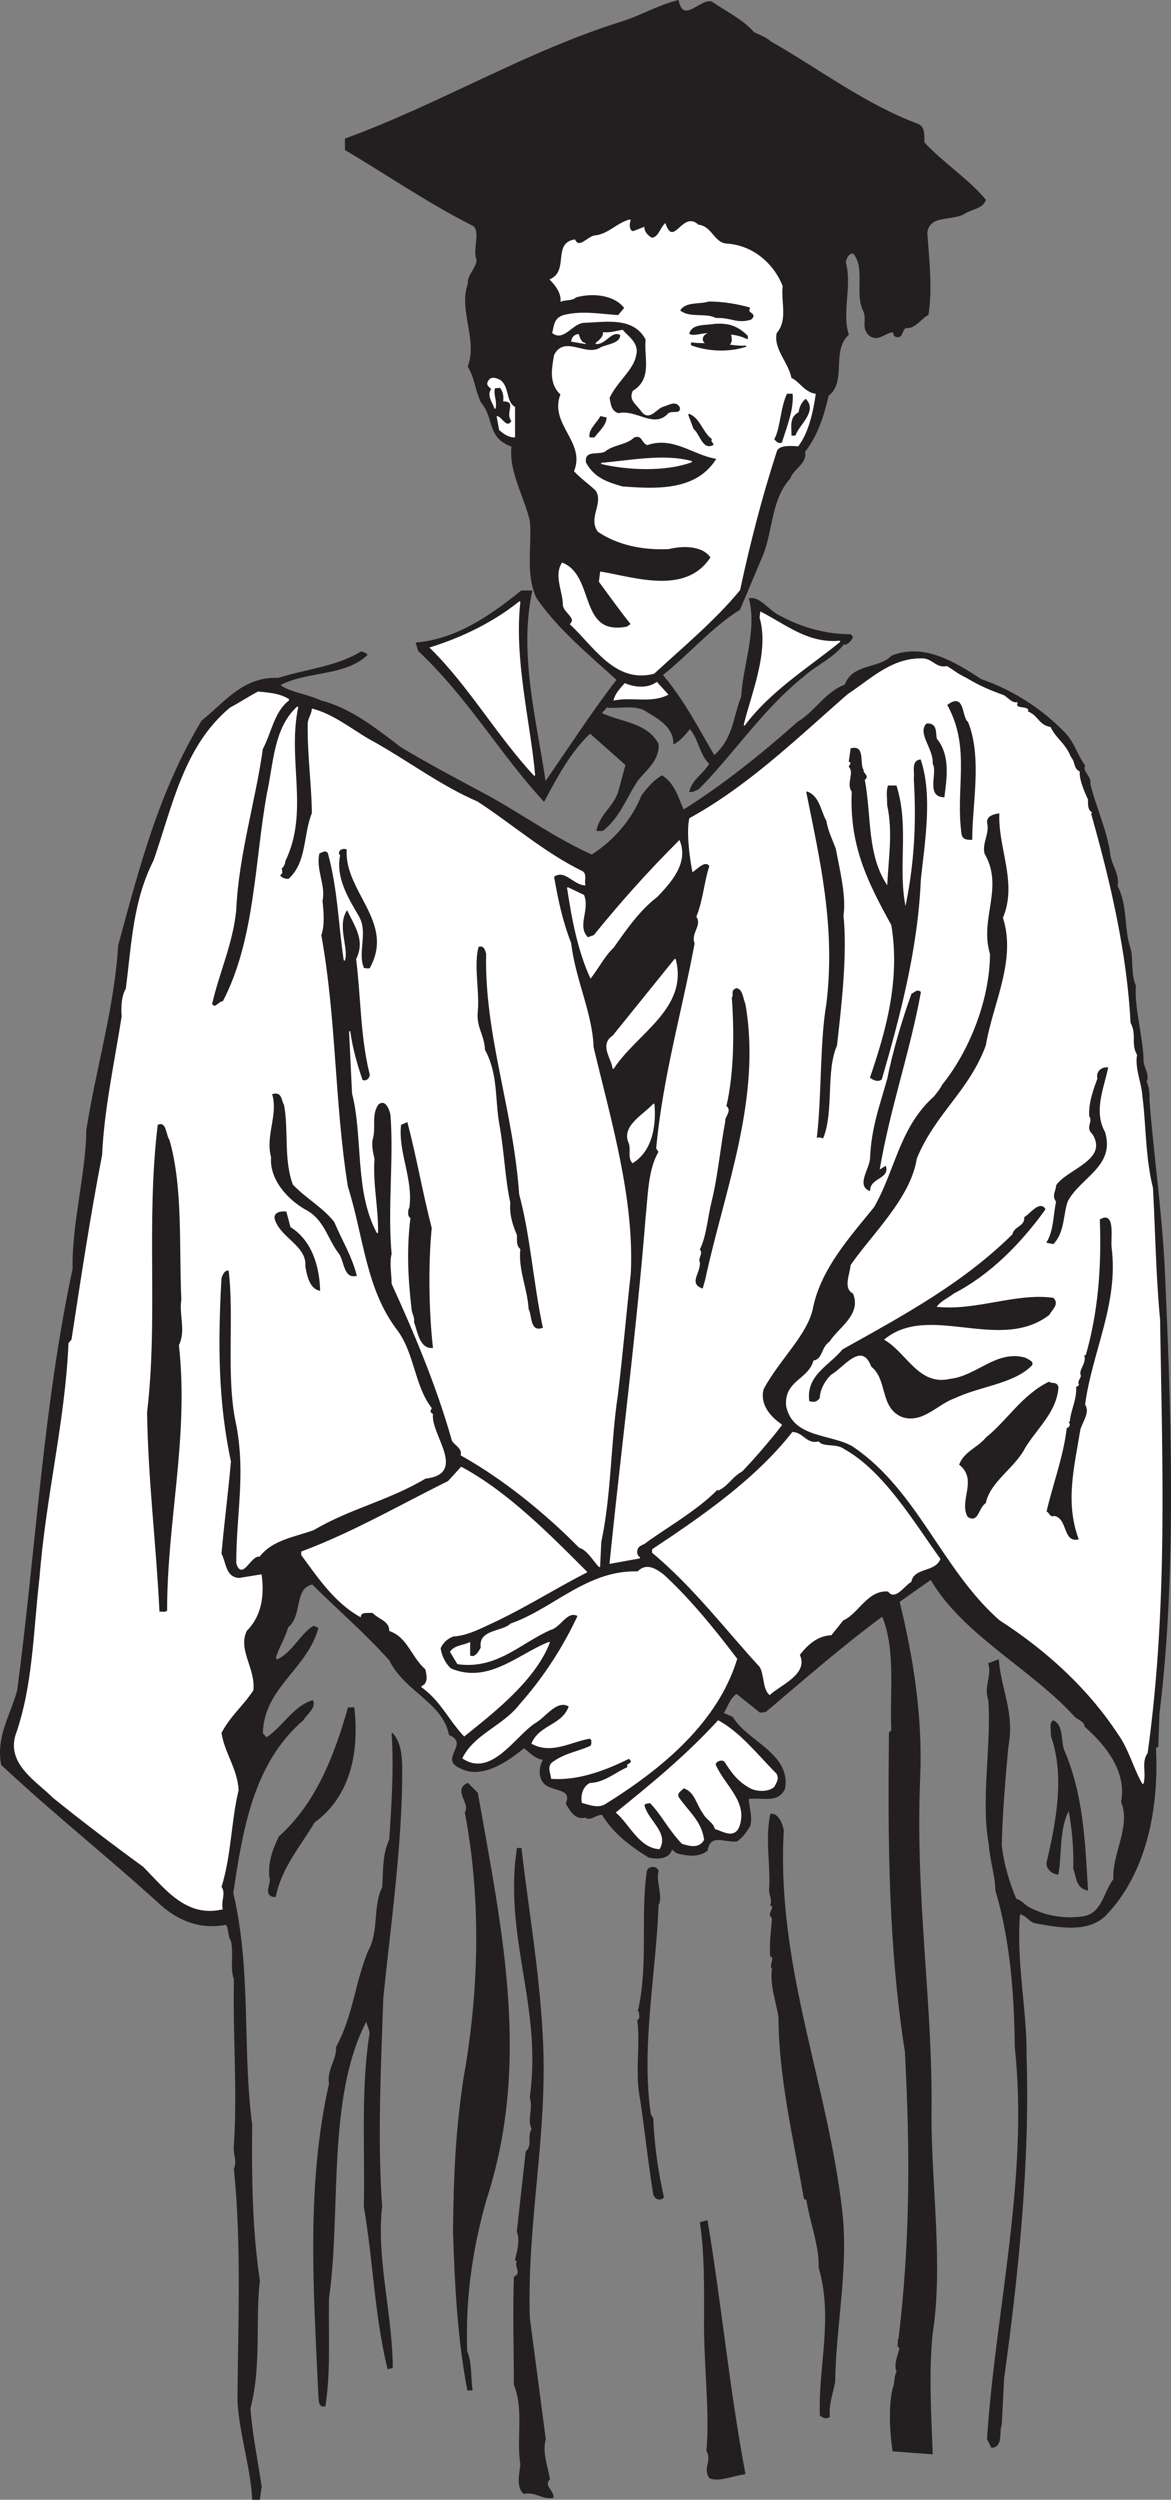 <svg xmlns="http://www.w3.org/2000/svg" width="118.949" height="253.816"><rect width="100%" height="100%" fill="#808080" stroke="none"/><path fill="#231f20" d="M72.237.194c1.441.96 3.3 1.918 4.32 3.12.48.24 1.2.481 1.743.958 5.039 2.883 9.597 6.363 14.878 8.34.72.242.66 1.082.66 1.863 1.86 2.04 4.56 3.777 6.239 5.82-.238.84-1.438.899-2.16 1.38-1.2.718-3.598.058-3.778 1.98.18 2.699.54 5.578.118 8.277-.778.422-1.317 1.441-2.278 1.32-.48.36-.3 1.204-1.082.844-.117-.121-.058-.422-.297-.422-.843.18-1.562 1.082-2.402.239-.598-.72-.121-1.438-.418-2.278-.96-1.742.238-4.441-1.082-5.941-.539-.059-.781.539-.84.96.66 2.34-.418 5.04.301 7.321-1.8 1.621-.18 4.738-2.04 6.18-.48 2.039-1.081 4.02-2.401 5.699.242 1.2-1.141 1.68-1.5 2.7-1.98 2.222-1.739 5.339-2.82 7.921l-2.278 5.398c-2.82 1.743-5.281 4.622-7.863 6.66 2.16 2.52 3.66 5.462 5.28 8.223 1.981-1.683 1.981-3.902 2.821-6.062.121-2.938 1.621-6.66.781-9.899 1.079-.18 1.918 1.258 3.118 1.801 2.222 1.2 4.683 1.86 7.14 1.86l.18.238c-.18.36-.418.601-.719.719l-.12-.118c-.958 1.38-2.88 2.22-4.138 3.36-4.14 3.3-7.261 8.039-10.683 11.46-.297.06-.477.298-.84.239.363-1.258 1.32-1.621 2.043-2.82-1.02-.899-1.082-2.52-2.043-3.598-.36.477-1.02 1.258-1.617 1.559 0-1.68-1.5-2.52-2.703-3.239-1.137-.843-2.817-.3-4.2-.48-.058.297-.418.418-.48.66 1.98.957 4.621.957 5.762 3.117.12 1.563-1.2 2.582-2.04 3.602-1.199 1.738-1.859 3.84-3.601 5.16h-.539c.238-1.442 1.621-2.34 2.16-3.781l.781-2.88-3.66-3.241c-2.101 1.98-3.422 4.562-4.683 6.902-4.438-4.8-7.618-10.442-12.72-15.242l-.241-.778c4.14-.359 7.62-2.82 10.683-5.28H54c-1.38 6.421.48 13.26 1.379 19.44 2.34-3.359 4.562-6.84 7.32-10.44-2.64-2.4-6.059-5.22-8.16-8.34-1.14-2.4-.418-5.4-.66-7.802-.598-2.519-2.16-5.039-1.86-7.558-2.582-.961-1.68-2.762-3.12-4.5-.602-1.262-.602-2.402-1.321-3.602 1.02-2.757-.961-5.699 0-8.398-.059-.902.781-1.442.902-2.402-.48-1.141.477-2.938-.422-3.54-4.32-2.16-8.82-5.218-12.96-7.68v-1.081c9.542-3.477 18.3-8.817 28.081-11.88 1.922-.597 3.72-1.679 5.7-2.16.539 2.403 2.16-.058 3.36.122"/><path fill="none" stroke="#231f20" stroke-linecap="square" stroke-miterlimit="2" stroke-width=".12" d="M72.237.194c1.441.96 3.3 1.918 4.32 3.12.48.24 1.2.481 1.743.958 5.039 2.883 9.597 6.363 14.878 8.34.72.242.66 1.082.66 1.863 1.86 2.04 4.56 3.777 6.239 5.82-.238.84-1.438.899-2.16 1.38-1.2.718-3.598.058-3.778 1.98.18 2.699.54 5.578.118 8.277-.778.422-1.317 1.441-2.278 1.32-.48.36-.3 1.204-1.082.844-.117-.12-.058-.422-.297-.422-.843.18-1.562 1.082-2.402.239-.598-.72-.121-1.438-.418-2.278-.96-1.742.238-4.441-1.082-5.941-.539-.059-.781.539-.84.96.66 2.34-.418 5.04.301 7.321-1.8 1.621-.18 4.738-2.04 6.18-.48 2.039-1.081 4.02-2.401 5.699.242 1.2-1.141 1.68-1.5 2.7-1.98 2.222-1.739 5.339-2.82 7.921l-2.278 5.398c-2.82 1.743-5.281 4.622-7.863 6.66 2.16 2.52 3.66 5.462 5.28 8.223 1.981-1.683 1.981-3.902 2.821-6.062.121-2.938 1.621-6.66.781-9.899 1.079-.18 1.918 1.258 3.118 1.801 2.222 1.2 4.683 1.86 7.14 1.86l.18.238c-.18.36-.418.601-.719.719l-.12-.118c-.958 1.38-2.88 2.22-4.138 3.36-4.14 3.3-7.261 8.039-10.683 11.46-.297.06-.477.298-.84.239.363-1.258 1.32-1.621 2.043-2.82-1.02-.899-1.082-2.52-2.043-3.598-.36.477-1.02 1.258-1.617 1.559 0-1.68-1.5-2.52-2.703-3.239-1.137-.843-2.817-.3-4.2-.48-.058.297-.418.418-.48.66 1.98.957 4.621.957 5.762 3.117.12 1.563-1.2 2.582-2.04 3.602-1.199 1.738-1.859 3.84-3.601 5.16h-.539c.238-1.442 1.621-2.34 2.16-3.781l.781-2.88-3.66-3.241c-2.101 1.98-3.422 4.562-4.683 6.902-4.438-4.8-7.618-10.442-12.72-15.242l-.241-.778c4.14-.359 7.62-2.82 10.683-5.28H54c-1.38 6.421.48 13.26 1.379 19.44 2.34-3.359 4.562-6.84 7.32-10.44-2.64-2.4-6.059-5.22-8.16-8.34-1.14-2.4-.418-5.4-.66-7.802-.598-2.519-2.16-5.039-1.86-7.558-2.582-.961-1.68-2.762-3.12-4.5-.602-1.262-.602-2.402-1.321-3.602 1.02-2.757-.961-5.699 0-8.398-.059-.902.781-1.442.902-2.402-.48-1.141.477-2.938-.422-3.54-4.32-2.16-8.82-5.218-12.96-7.68v-1.081c9.542-3.477 18.3-8.817 28.081-11.88 1.922-.597 3.72-1.679 5.7-2.16.539 2.403 2.16-.058 3.36.122zm0 0"/><path fill="#fff" d="M64.018 22.334c-.18.36-.18 1.141.301 1.2l1.078-.422c0 .422.36.84.781 1.082.72 0 .899-.961 1.38-1.442.902 2.52 1.8-1.379 3.359.121 1.383.122 1.562 1.86 2.941 1.922 2.582.18 4.68 1.977 5.582 4.258-.183 1.68.54 3.422-.601 4.742-.36 1.68 1.199 3 1.5 4.618.84.363 1.32 1.44 2.46 1.62-.242 1.622-.66 3.782-1.742 5.223-.84-.062-2.039-.12-2.218.598-1.5 4.621-2.7 9.3-3.72 14.039-2.46 3-5.702 5.703-8.702 8.46-3.899 1.02-6.059-2.757-8.457-4.98.718-.66-.782-1.257-.723-2.039-.059-1.378-.898-2.941-.117-4.14 3.297 1.32 1.558 7.5 6.598 6.48l.421-.3c-1.02-1.258-2.222-2.938-3.242-4.32l.121-.958c3.54.598 8.7 2.399 11.22-1.5-.84-1.262-2.88-1.262-4.321-.902-2.7.12-5.16-.418-7.137-1.738-1.023-1.383.66-2.883-.242-4.2-.781-.722-1.559-1.261-2.16-1.922 1.199-3-2.578-4.8-1.38-7.8-1.198-1.078-.898-2.578-.66-3.961 1.02-2.04 3.239.3 4.739-.778.723-.3 2.043-.422 1.98-1.32-.957-.543-1.5.961-2.52.898.122-.117.782-.539.782-1.078.719.059 1.438-.183 1.918-.242.48.602 1.68 1.32 1.32 2.52-.238 1.441-1.918 2.64-2.699 4.32.121.543.121 1.383.961 1.621 1.86-.418 3.598 1.621 5.098 0 .363-.3 1.32.18 1.203-.66-.422-.84-1.262-.238-1.742-.121-.719.18-1.38 1.5-2.16.543-.48-.723-1.32-1.14-.899-2.043 2.04-1.258 1.14-3.418 1.32-5.277-1.261-2.403-4.199-1.801-6.242-1.743-1.258 0-2.097 1.922-3.238 1.082.18-.78.18-1.441 1.078-1.742 1.863-.48 3.66-.12 5.582 0l.66-.781c-1.02-1.379-3.242-1.617-4.98-1.137-.36.36-1.02.238-1.5.418.058-.781-.48-1.558-1.082-2.16 1.98-.898.242-3.66 2.46-4.02.481 1.02 1.38-.421 2.16-.421 1.321-.18 2.22-1.317 3.481-1.618"/><path fill="none" stroke="#fff" stroke-linecap="square" stroke-miterlimit="2" stroke-width=".12" d="M64.018 22.334c-.18.36-.18 1.141.301 1.2l1.078-.422c0 .422.36.84.781 1.082.72 0 .899-.961 1.38-1.442.902 2.52 1.8-1.379 3.359.121 1.383.122 1.562 1.86 2.941 1.922 2.582.18 4.68 1.977 5.582 4.258-.183 1.68.54 3.422-.601 4.742-.36 1.68 1.199 3 1.5 4.618.84.363 1.32 1.44 2.46 1.62-.242 1.622-.66 3.782-1.742 5.223-.84-.062-2.039-.12-2.218.598-1.5 4.621-2.7 9.3-3.72 14.039-2.46 3-5.702 5.703-8.702 8.46-3.899 1.02-6.059-2.757-8.457-4.98.718-.66-.782-1.257-.723-2.039-.059-1.378-.898-2.941-.117-4.14 3.297 1.32 1.558 7.5 6.598 6.48l.421-.3c-1.02-1.258-2.222-2.938-3.242-4.32l.121-.958c3.54.598 8.7 2.399 11.22-1.5-.84-1.262-2.88-1.262-4.321-.902-2.7.12-5.16-.418-7.137-1.738-1.023-1.383.66-2.883-.242-4.2-.781-.722-1.559-1.261-2.16-1.922 1.199-3-2.578-4.8-1.38-7.8-1.198-1.078-.898-2.578-.66-3.961 1.02-2.04 3.239.3 4.739-.778.723-.3 2.043-.422 1.98-1.32-.957-.543-1.5.961-2.52.898.122-.117.782-.539.782-1.078.719.059 1.438-.183 1.918-.242.48.602 1.68 1.32 1.32 2.52-.238 1.441-1.918 2.64-2.699 4.32.121.543.121 1.383.961 1.621 1.86-.418 3.598 1.621 5.098 0 .363-.3 1.32.18 1.203-.66-.422-.84-1.262-.238-1.742-.121-.719.18-1.38 1.5-2.16.543-.48-.723-1.32-1.14-.899-2.043 2.04-1.258 1.14-3.418 1.32-5.277-1.261-2.403-4.199-1.801-6.242-1.743-1.258 0-2.097 1.922-3.238 1.082.18-.78.18-1.441 1.078-1.742 1.863-.48 3.66-.12 5.582 0l.66-.781c-1.02-1.379-3.242-1.617-4.98-1.137-.36.36-1.02.238-1.5.418.058-.781-.48-1.558-1.082-2.16 1.98-.898.242-3.66 2.46-4.02.481 1.02 1.38-.421 2.16-.421 1.321-.18 2.22-1.317 3.481-1.618zm0 0"/><path fill="#231f20" d="M76.14 31.272c-.422.601.835.535.117 1.133-1.442.422-1.91-.235-3.532-.176-.96-.54-2.586.004-3.547-.715.54-.84 1.922-.539 2.82-.84 1.442 0 2.821.239 4.141.598"/><path fill="none" stroke="#231f20" stroke-linecap="square" stroke-miterlimit="2" stroke-width=".12" d="M76.14 31.272c-.422.601.835.535.117 1.133-1.442.422-1.91-.235-3.532-.176-.96-.54-2.586.004-3.547-.715.54-.84 1.922-.539 2.82-.84 1.442 0 2.821.239 4.141.598zm0 0"/><path fill="#231f20" d="M75.792 35.143c-1.946.637-4.051.426-5.543-.133l.004-.183c.418.066 1.215.078 1.637.082-.653-.168-.579-.918.203-1.082-.332-.23-1.516.293-2.008.039.258-.957 1.64-.754 2.48-.922 1.383-.098 2.32.164 3.34 1.191l-.004.238a4.808 4.808 0 0 0-1.715-.464c.059.254.239.879-.203 1.125 0 0 1.242.187 1.809.109"/><path fill="none" stroke="#231f20" stroke-linecap="square" stroke-miterlimit="2" stroke-width=".12" d="M75.792 35.143c-1.946.637-4.051.426-5.543-.133l.004-.183c.418.066 1.215.078 1.636.082-.652-.168-.578-.918.204-1.082-.332-.23-1.516.293-2.008.039.258-.957 1.64-.754 2.48-.922 1.383-.098 2.32.164 3.34 1.191l-.004.238a4.808 4.808 0 0 0-1.715-.464c.059.254.239.879-.203 1.125 0 0 1.242.187 1.809.109zm0 0"/><path fill="#fff" d="m59.46 34.873-1.383-.238c.062-.36.3-.601.66-.66.121.36.3.898.723.898"/><path fill="none" stroke="#fff" stroke-linecap="square" stroke-miterlimit="2" stroke-width=".12" d="m59.46 34.873-1.383-.238c.062-.36.3-.601.66-.66.121.36.3.898.723.898zm0 0"/><path fill="#fff" d="M52.257 41.354v3c-.598 0-1.079-.36-1.5-.719l-.239-1.32c.422.058.961 1.379 1.5.418-.718-.777.602-1.977-.84-2.04.06-.538-.058-1.019-.359-1.378l-.601.058c-.18.782.242 1.32.062 2.102-.121-.539-.844-1.32-.3-1.98-.302-.301-.602-.422-.302-.84.239-.422.84-.18 1.141 0 .899.718.48 2.101 1.438 2.699"/><path fill="none" stroke="#fff" stroke-linecap="square" stroke-miterlimit="2" stroke-width=".12" d="M52.257 41.354v3c-.598 0-1.079-.36-1.5-.719l-.239-1.32c.422.058.961 1.379 1.5.418-.718-.777.602-1.977-.84-2.04.06-.538-.058-1.019-.359-1.378l-.601.058c-.18.782.242 1.32.062 2.102-.121-.539-.844-1.32-.3-1.98-.302-.301-.602-.422-.302-.84.239-.422.84-.18 1.141 0 .899.718.48 2.101 1.438 2.699zm0 0"/><path fill="#231f20" d="M80.46 40.034c.117 1.562-.602 3.3-1.082 4.859-.301.121-.48-.117-.66-.297.601-1.082.601-3.121 1.261-4.562h.48"/><path fill="none" stroke="#231f20" stroke-linecap="square" stroke-miterlimit="2" stroke-width=".12" d="M80.46 40.034c.117 1.562-.602 3.3-1.082 4.859-.301.121-.48-.117-.66-.297.601-1.082.601-3.12 1.261-4.562zm0 0"/><path fill="#231f20" d="M80.757 44.174h-.297c0-.84-.242-1.8.718-2.281.06-.54.301-1.02.66-1.32 1.141 1.203-.718 2.523-1.081 3.601"/><path fill="none" stroke="#231f20" stroke-linecap="square" stroke-miterlimit="2" stroke-width=".12" d="M80.757 44.174h-.297c0-.84-.242-1.8.718-2.281.06-.54.301-1.02.66-1.32 1.141 1.203-.718 2.523-1.081 3.601zm0 0"/><path fill="#231f20" d="M72.237 44.596c-.117.238.121.36.18.54-1.02.538-1.258-1.083-1.918-1.622l-.54-1.441c1.079.363 1.38 1.863 2.278 2.523"/><path fill="none" stroke="#231f20" stroke-linecap="square" stroke-miterlimit="2" stroke-width=".12" d="M72.237 44.596c-.117.238.121.36.18.54-1.02.538-1.258-1.083-1.918-1.622l-.54-1.441c1.079.363 1.38 1.863 2.278 2.523zm0 0"/><path fill="#231f20" d="M61.557 42.436c-.058.777-.777 1.32-1.199 1.918h-.418c-.12-.719.719-1.379 1.078-2.04l.54.122"/><path fill="none" stroke="#231f20" stroke-linecap="square" stroke-miterlimit="2" stroke-width=".12" d="M61.557 42.436c-.058.777-.777 1.32-1.199 1.918h-.418c-.12-.719.719-1.379 1.078-2.04zm0 0"/><path fill="#231f20" d="M65.757 45.256c2.582-.902 4.562.957 6.902 1.38-2.04 3.179-6.059 2.937-9.422 2.698-1.437-.421-2.82-.84-3.66-2.398-.18-1.32 1.5-.543 2.043-1.14.898-.602 2.098-.602 2.82-1.321.778-.3.66.598 1.317.781"/><path fill="none" stroke="#231f20" stroke-linecap="square" stroke-miterlimit="2" stroke-width=".12" d="M65.757 45.256c2.582-.902 4.562.957 6.902 1.38-2.04 3.179-6.059 2.937-9.422 2.698-1.437-.421-2.82-.84-3.66-2.398-.18-1.32 1.5-.543 2.043-1.14.898-.602 2.098-.602 2.82-1.32.778-.302.66.597 1.317.78zm0 0"/><path fill="#fff" d="M70.257 46.873c-2.758 1.02-6.657.782-9.18.18 2.883-.238 6.363-.957 9.18-.18"/><path fill="none" stroke="#fff" stroke-linecap="square" stroke-miterlimit="2" stroke-width=".12" d="M70.257 46.873c-2.758 1.02-6.657.782-9.18.18 2.883-.238 6.363-.957 9.18-.18zm0 0"/><path fill="#fff" d="M54.3 78.733c-3.84-4.137-6.602-9.059-10.563-12.957 3.242-1.02 6.36-2.52 9.063-4.68-.66 5.879 1.02 12.18 1.5 17.637"/><path fill="none" stroke="#fff" stroke-linecap="square" stroke-miterlimit="2" stroke-width=".12" d="M54.3 78.733c-3.84-4.137-6.602-9.059-10.563-12.957 3.242-1.02 6.36-2.52 9.063-4.68-.66 5.88 1.02 12.18 1.5 17.637zm0 0"/><path fill="#fff" d="M85.32 65.116c-3.243 2.64-7.083 4.98-9.72 8.52.72-3.063 2.637-7.442 1.618-10.923l.062-.539c2.578 1.32 4.797 3.239 8.04 2.942"/><path fill="none" stroke="#fff" stroke-linecap="square" stroke-miterlimit="2" stroke-width=".12" d="M85.32 65.116c-3.243 2.64-7.083 4.98-9.72 8.52.72-3.063 2.637-7.442 1.618-10.923l.062-.539c2.578 1.32 4.797 3.239 8.04 2.942zm0 0"/><path fill="#231f20" d="M90.718 248.838c-.301-2.043-.418-4.8.062-6.48.18-.422.059-1.02.36-1.563-.36-.718.18-1.738.3-2.457-.363 0-.12-.48-.183-.78h.062c1.2-10.024 1.2-18.962.66-29.224-1.68-10.738-1.742-21.359-1.62-32.398l.241-.242c-.183-3.84.477-8.219-.96-11.637-4.141 3.059-7.622 6.117-11.883 9.719l-.54.058-2.398-1.918c-.719.48-.96 1.38-1.379 2.04l.957.417c1.442 2.461 5.942 3.723 5.281 7.262-.718 1.442-2.218.781-3.66.961-.058.719.422 1.86.121 2.82-.359.54-.722 1.141-1.32 1.5-1.262.118-2.7-.84-3 .957-.902.723-2.16.481-3.062.243l-.54-.422c-.18 1.023-1.5 1.082-2.34.84-1.738-1.078-3.597-2.457-4.679-4.317-.598-.062-1.078.54-1.621.36v-.121c-1.078.359-1.559-.54-2.04-1.32.782-1.981-2.16-.962-2.577-2.7-.18-.54-.063-1.262.297-1.8-.84-.06-1.38-.72-2.04-1.2-1.8 1.5-4.378 3.18-6.48 2.04-2.098-.9 1.082-2.4-1.078-3.36-.66-3.301-4.5-4.38-6.063-7.559-2.52-2.82-5.398-5.281-7.859-7.742-1.98.422-1.02 3.18-2.52 4.379-.3 1.14-1.019 2.16-1.261 3.18l.183.183c1.618-.723 2.399-2.64 3.72-3.422l.417.18c-1.137 4.14-5.52 6-5.637 10.68l.418.48c1.68-1.078 2.762-3.18 4.68-3.781.36.66-.66 1.383-.96 1.922-5.099 4.379-6.18 11.16-7.138 17.578 1.86 8.043.899 15.722 1.918 23.582-.058 5.097 0 10.68.782 15.781-.48 3.961.18 8.7-.961 12.961.18 2.578.781 5.457 1.14 7.977l-.18 1.261h-.66c-.18-3.3-1.32-6.66-1.5-10.02.06-7.62.418-15.84-.359-23.519.36-.96-.121-1.383 0-2.402.36-5.64-.121-11.281 0-16.86-.422-1.14 0-2.519-.3-3.898-.36-.48-.18-1.203-.54-1.684-2.523.481-4.683-.296-6.601-1.976-5.399-4.922-10.739-9.121-16.2-14.223-.539-2.82.899-4.918 1.618-7.5 1.863-13.86 2.64-28.918 5.64-42.84-.117-4.378 1.383-9.96 1.383-14.039.957-6.18 2.879-12.539 3.238-18.78 2.22-8.161 4.141-15.602 8.461-22.802 2.278-1.8 4.2-4.5 7.739-4.32 2.82-.898 5.882-1.137 8.46-2.7.18.122.36.063.54.302-2.34 2.16-6.118 1.558-8.88 3.058.962.781 2.821.961 4.2 1.621 3.062.782 5.582 2.82 8.101 4.739 3 1.8 5.88 3.3 9 4.98 3.54 1.98 6.72 4.262 10.442 5.941 2.398-1.558 4.137-3.66 5.098-6.058.601-.781 1.261-1.563 2.039-1.98 1.261.84 1.562 2.16 2.16 3.48 4.203-2.64 7.98-5.703 11.64-8.942 1.86-1.14 2.762-3 4.801-3.78.781-2.161 3.422-1.56 4.742-2.938 3.36-1.32 6.54.777 9.059 2.398 3.18 1.082 6.238 3.059 8.52 5.461.96 1.02 1.261 2.34 1.98 3.238-.3.66.66 1.082.539 1.86.422 1.98 1.8 4.98 2.04 7.32.179 1.02.96 1.98.722 3.063 1.078 2.16.597 4.14 1.32 6.359.297 1.02 0 2.52.54 3.781-.18 2.219.78 5.399.78 7.68.059.66.657 1.437.297 2.039.242.418.36 1.32.301 1.86.422 5.519 1.262 11.218 1.559 17.16.601 13.382 1.261 30.78-.54 45.12l-.117 3.36-.242.121c.301 5.64-.719 12.418-4.98 16.918-1.739 1.863-4.739 1.32-7.02.902-.781-.062-1.02-.84-1.8-.96-.419 4.98.722 9.718.66 14.577.359 10.801-.899 22.684-2.278 32.583l-.242 4.742c-.3.597.18 2.218-.96 2.277l-.419-.84c.84-12.898 4.258-26.578 2.82-39.781-.062-5.82-.539-11.098-1.98-15.957 0-1.383-.54-2.941-.66-4.621-.84-4.559.3-10.2-.059-14.7-.48-1.32.418-2.519 0-3.66l.957-.359c.301 3.297 1.621 5.277.961 8.879-.3 3.3-.601 6.96-.66 9.898.18 1.86.84 4.02 1.5 5.52.422.062.84.543 1.2.781 1.679.961 3.902 1.32 5.82.961 1.8-.422 1.921-2.46 2.941-3.781-.18-2.52 1.8-5.34.781-7.86.598-3.18-1.683-5.878-3.722-7.68 0-.538-.778-.718-1.079-1.081-4.382-4.797-11.34-8.278-14.582-13.86l-3.238 2.282c1.379 5.64 2.34 11.578 2.098 17.699-.54 12.601 1.32 23.101 1.14 34.558 0 7.083 1.2 15.184.121 22.083-.421 3.96-.12 8.46 0 12.18l-3.96-.298"/><path fill="none" stroke="#231f20" stroke-linecap="square" stroke-miterlimit="2" stroke-width=".12" d="M90.718 248.838c-.301-2.043-.418-4.8.062-6.48.18-.422.059-1.02.36-1.563-.36-.718.18-1.738.3-2.457-.363 0-.12-.48-.183-.78h.062c1.2-10.024 1.2-18.962.66-29.224-1.68-10.738-1.742-21.359-1.62-32.398l.241-.242c-.183-3.84.477-8.219-.96-11.637-4.141 3.059-7.622 6.117-11.883 9.719l-.54.058-2.398-1.918c-.719.48-.96 1.38-1.379 2.04l.957.417c1.442 2.461 5.942 3.723 5.281 7.262-.718 1.442-2.218.781-3.66.961-.058.719.422 1.86.121 2.82-.359.54-.722 1.141-1.32 1.5-1.262.118-2.7-.84-3 .957-.902.723-2.16.481-3.062.243l-.54-.422c-.18 1.023-1.5 1.082-2.34.84-1.738-1.078-3.597-2.457-4.679-4.317-.598-.062-1.078.54-1.621.36v-.121c-1.078.359-1.559-.54-2.04-1.32.782-1.981-2.16-.962-2.577-2.7-.18-.54-.063-1.262.297-1.8-.84-.06-1.38-.72-2.04-1.2-1.8 1.5-4.378 3.18-6.48 2.04-2.098-.9 1.082-2.4-1.078-3.36-.66-3.301-4.5-4.38-6.063-7.559-2.52-2.82-5.398-5.281-7.859-7.742-1.98.422-1.02 3.18-2.52 4.379-.3 1.14-1.019 2.16-1.261 3.18l.183.183c1.618-.723 2.399-2.64 3.72-3.422l.417.18c-1.137 4.14-5.52 6-5.637 10.68l.418.48c1.68-1.078 2.762-3.18 4.68-3.781.36.66-.66 1.383-.96 1.922-5.099 4.379-6.18 11.16-7.138 17.578 1.86 8.043.899 15.722 1.918 23.582-.058 5.097 0 10.68.782 15.781-.48 3.961.18 8.7-.961 12.961.18 2.578.781 5.457 1.14 7.977l-.18 1.261h-.66c-.18-3.3-1.32-6.66-1.5-10.02.06-7.62.418-15.84-.359-23.519.36-.96-.121-1.383 0-2.402.36-5.64-.121-11.281 0-16.86-.422-1.14 0-2.519-.3-3.898-.36-.48-.18-1.203-.54-1.684-2.523.481-4.683-.296-6.601-1.976-5.399-4.922-10.739-9.121-16.2-14.223-.539-2.82.899-4.918 1.618-7.5 1.863-13.86 2.64-28.918 5.64-42.84-.117-4.378 1.383-9.96 1.383-14.039.957-6.18 2.879-12.539 3.238-18.78 2.22-8.161 4.141-15.602 8.461-22.802 2.278-1.8 4.2-4.5 7.739-4.32 2.82-.898 5.882-1.137 8.46-2.7.18.122.36.063.54.302-2.34 2.16-6.118 1.558-8.88 3.058.962.781 2.821.961 4.2 1.621 3.062.782 5.582 2.82 8.101 4.739 3 1.8 5.88 3.3 9 4.98 3.54 1.98 6.72 4.262 10.442 5.941 2.398-1.558 4.137-3.66 5.098-6.058.601-.781 1.261-1.563 2.039-1.98 1.261.84 1.562 2.16 2.16 3.48 4.203-2.64 7.98-5.703 11.64-8.942 1.86-1.14 2.762-3 4.801-3.78.781-2.161 3.422-1.56 4.742-2.938 3.36-1.32 6.54.777 9.059 2.398 3.18 1.082 6.238 3.059 8.52 5.461.96 1.02 1.261 2.34 1.98 3.238-.3.66.66 1.082.539 1.86.422 1.98 1.8 4.98 2.04 7.32.179 1.02.96 1.98.722 3.063 1.078 2.16.597 4.14 1.32 6.359.297 1.02 0 2.52.54 3.781-.18 2.219.78 5.399.78 7.68.059.66.657 1.437.297 2.039.242.418.36 1.32.301 1.86.422 5.519 1.262 11.218 1.559 17.16.601 13.382 1.261 30.78-.54 45.12l-.117 3.36-.242.121c.301 5.64-.719 12.418-4.98 16.918-1.739 1.863-4.739 1.32-7.02.902-.781-.062-1.02-.84-1.8-.96-.419 4.98.722 9.718.66 14.577.359 10.801-.899 22.684-2.278 32.583l-.242 4.742c-.3.597.18 2.218-.96 2.277l-.419-.84c.84-12.898 4.258-26.578 2.82-39.781-.062-5.82-.539-11.098-1.98-15.957 0-1.383-.54-2.941-.66-4.621-.84-4.559.3-10.2-.059-14.7-.48-1.32.418-2.519 0-3.66l.957-.359c.301 3.297 1.621 5.277.961 8.879-.3 3.3-.601 6.96-.66 9.898.18 1.86.84 4.02 1.5 5.52.422.062.84.543 1.2.781 1.679.961 3.902 1.32 5.82.961 1.8-.422 1.921-2.46 2.941-3.781-.18-2.52 1.8-5.34.781-7.86.598-3.18-1.683-5.878-3.722-7.68 0-.538-.778-.718-1.079-1.081-4.382-4.797-11.34-8.278-14.582-13.86l-3.238 2.282c1.379 5.64 2.34 11.578 2.098 17.699-.54 12.601 1.32 23.101 1.14 34.558 0 7.083 1.2 15.184.121 22.083-.421 3.96-.12 8.46 0 12.18zm0 0"/><path fill="#fff" d="M96.178 67.694c.899.539.899.66 1.981 1.199 1.32.781 2.281 1.203 3.781 1.742.418.238.84.84 1.38.719-.36.719 1.019.36 1.077.781l-.117.121c1.137.36 1.137 1.38 2.399 1.617.539 1.141 1.5 1.622 2.039 3 .48.54.242 1.141.902 1.5-.063.723.418 1.922.84 2.82 0 .36-.063 1.083.418 1.321l-.121.059c1.98 6.96 3.66 14.222 4.023 21.3.66 1.2 0 2.102.66 3.243-.242 1.379.477 2.879.54 4.199.359 2.578.3 6.238 1.077 9.3.243 4.618.301 8.88.723 13.38.238 15.12.777 29.16-1.262 43.98-.66.961-.12 1.98-.418 3.121-.843-1.379-1.382-3.539-2.523-5.101-3.117-4.739-7.438-8.579-12-11.52-5.879-5.16-8.34-13.258-15-17.7-2.277-1.26-6-.839-6.66-4.019-.239-2.52 2.222-2.64 2.761-4.562.961-.18.782-1.38 1.622-1.918.957-1.5 3.3-2.762 2.398-4.98-1.02-.481-.3-1.923-.238-2.821 2.16-3.121 6.117-6.84 6.718-10.8 1.86-4.56 5.34-6.9 7.02-11.52.719-4.262 3.121-8.64 1.742-12.961 1.5-3.598-.543-7.14-.363-10.68-.418.059-1.379.18-1.379.961.3 1.2-.539 2.098-.238 3.238 1.98 3.422-.543 6.543.539 10.141 0 4.441-1.98 9.719-4.86 13.262-.12.297-.539.84-.84 1.199-3.48 3.121-3.902 7.441-6.062 11.219-2.578 3.18-5.457 6.359-6.238 10.382-.602 2.641-3.36 5.098-4.98 8.098-.419 1.5.6 2.82 1.859 3.66a61.835 61.835 0 0 1-4.02 4.68c-1.078.602-1.441 1.5-2.398 1.922l-.063-.121c-2.039 2.101-4.918 3.718-7.258 5.402-.3.297-.902.297-.96.899-.06.3.058.539.3.718l-3 .543c1.2-11.82 2.758-23.761 3.66-35.101.239-2.16.239-4.86 1.32-6.66l-.241-.36c.66-7.203 2.64-13.98 3.902-20.82-.422-.961.777-1.801.18-2.703.66-1.617.777-3.477 1.32-5.16-.48-.657-1.203.183-1.742.543-.301-1.622-.598-4.02-.301-5.34 6-3.301 10.922-8.102 16.082-12.602 2.281-1.5 4.441-3.66 7.441-3.601 1.078-.06 1.438 1.023 2.578.78"/><path fill="none" stroke="#fff" stroke-linecap="square" stroke-miterlimit="2" stroke-width=".12" d="M96.178 67.694c.899.539.899.66 1.981 1.199 1.32.781 2.281 1.203 3.781 1.742.418.238.84.84 1.38.719-.36.719 1.019.36 1.077.781l-.117.121c1.137.36 1.137 1.38 2.399 1.617.539 1.141 1.5 1.622 2.039 3 .48.54.242 1.141.902 1.5-.063.723.418 1.922.84 2.82 0 .36-.063 1.083.418 1.321l-.121.059c1.98 6.96 3.66 14.222 4.023 21.3.66 1.2 0 2.102.66 3.243-.242 1.379.477 2.879.54 4.199.359 2.578.3 6.238 1.077 9.3.243 4.618.301 8.88.723 13.38.238 15.12.777 29.16-1.262 43.98-.66.961-.12 1.98-.418 3.121-.843-1.379-1.382-3.539-2.523-5.101-3.117-4.739-7.438-8.579-12-11.52-5.879-5.16-8.34-13.258-15-17.7-2.277-1.26-6-.839-6.66-4.019-.239-2.52 2.222-2.64 2.761-4.562.961-.18.782-1.38 1.622-1.918.957-1.5 3.3-2.762 2.398-4.98-1.02-.481-.3-1.923-.238-2.821 2.16-3.121 6.117-6.84 6.718-10.8 1.86-4.56 5.34-6.9 7.02-11.52.719-4.262 3.121-8.64 1.742-12.961 1.5-3.598-.543-7.14-.363-10.68-.418.059-1.379.18-1.379.961.3 1.2-.539 2.098-.238 3.238 1.98 3.422-.543 6.543.539 10.14 0 4.442-1.98 9.72-4.86 13.263-.12.297-.539.84-.84 1.199-3.48 3.121-3.902 7.441-6.062 11.219-2.578 3.18-5.457 6.359-6.238 10.382-.602 2.641-3.36 5.098-4.98 8.098-.419 1.5.6 2.82 1.859 3.66a61.835 61.835 0 0 1-4.02 4.68c-1.078.602-1.441 1.5-2.398 1.922l-.063-.121c-2.039 2.101-4.918 3.718-7.258 5.402-.3.297-.902.297-.96.899-.06.3.058.539.3.718l-3 .543c1.2-11.82 2.758-23.761 3.66-35.101.239-2.16.239-4.86 1.32-6.66l-.241-.36c.66-7.203 2.64-13.98 3.902-20.82-.422-.961.777-1.801.18-2.703.66-1.617.777-3.477 1.32-5.16-.48-.657-1.203.183-1.742.543-.301-1.622-.598-4.02-.301-5.34 6-3.301 10.922-8.102 16.082-12.602 2.281-1.5 4.441-3.66 7.441-3.601 1.078-.06 1.438 1.023 2.578.78zm0 0"/><path fill="#fff" d="M67.8 70.514c-1.68.84-3.543.18-5.403.54.18-.661.66-1.141 1.082-1.618 1.02.418 2.278.539 3.239-.121l1.082 1.2"/><path fill="none" stroke="#fff" stroke-linecap="square" stroke-miterlimit="2" stroke-width=".12" d="M67.8 70.514c-1.68.84-3.543.18-5.403.54.18-.661.66-1.141 1.082-1.618 1.02.418 2.278.54 3.239-.121zm0 0"/><path fill="#fff" d="M29.339 71.053c-1.563 1.203-1.801 3.3-2.7 4.98-.722 5.223-2.46 10.801-2.703 16.38-.36 3.48-1.68 6.183-2.457 9.543.418.597.719-.243 1.2-.243 3.3-6.3 3.238-14.277 4.5-21.18.66-2.937.66-6.597 3.058-8.757-1.14 5.457 1.14 10.617-1.32 15.66 0 .297-.18.598-.418.777.18.063.058.301.117.422l-.238.238c.238.36.601.422.96.422 1.919-1.742 1.5-4.5 2.4-6.722 0-2.578-.481-6-.419-9.18.059-.48.36-.84.418-1.379 2.04.54 3.781 1.922 5.582 3 3.777 2.04 7.258 4.742 11.16 6.422 3.418 2.219 6.84 5.219 10.68 7.078.418.3.121.899.238 1.32-1.14-.058-2.039-1.68-3.18-.84.422 2.399.84 4.442 1.743 6.782.418 3.66 2.16 7.078 2.277 10.558 1.742 7.32 4.14 15.301 3.781 22.922-.418 3.719-.84 8.52-1.32 12.418-.719 4.742-.66 10.14-1.68 14.883l-.12 2.52c-.598-.602-1.2-1.743-2.04-1.98-3.48-3.54-7.8-7.02-12-9.36.18-.723-.719-1.082-.902-1.5-1.559-5.52-3.84-10.922-6.117-15.903 0-1.02-.243-2.101 0-3-.422-4.738.238-9.718-.121-14.16-.122-.601-.54-1.68-1.32-1.078-.72 1.02-.302 2.219-.54 3.36-.242.718 0 1.68.121 2.218-.183 2.52.418 5.04.36 7.5-2.282-4.199-1.383-9.718-2.52-14.16l-.3-6.3c.238 1.742.718 3.421 1.257 4.98.48.242 1.02-.301.781-.84-.898-3.781-.84-7.621-1.32-11.461.961-1.98-.18-3.36-.96-5.098-1.2 1.559.12 3.961-.298 5.22-.543-3.54-.601-7.2-1.62-10.919-.302-.422-.661-.062-.962 0-.418 1.68.66 3.297.301 4.86.121 1.199.238 2.519-.121 3.48 1.562 8.758 1.32 16.86 2.7 25.559 1.62 5.101 1.8 10.441 5.1 14.699 1.68 2.34 1.68 5.523 3.419 7.8-.18.243-.18.422.12.602-.238 2.098 3.54 6-.718 6.48-3.84 2.278-7.559 3-11.34 5.22-1.922.718-4.14.96-5.52 2.699-.902-.122-1.742 2.46-2.28.722 0-5.043.96-8.941 0-14.043-1.079-4.738-.18-11.039-.782-15.718-.539-.122-.777.597-.84.84-.36 6.48-.36 12.421.961 18.6-.3 3.36-.66 6-.96 9.36.48.899.421 2.461 1.859 2.52l2.222-.36c.301 2.22-.062 4.2-1.5 5.641-.96 1.977.899 3.84.66 6.059-1.14 1.68-2.28 2.52-3.242 4.32.301 2.039 1.621 3.66 1.742 5.82-.78 3.239-.722 6.54-1.742 9.84.48.66-.058 1.32.121 2.219-3.66.84-5.761-2.098-7.98-4.32-2.879-2.098-6.3-4.68-9.18-7.02-1.62-1.621-4.62-3.36-3.781-6.238 1.8-5.102 1.8-10.383 2.46-16.082.661-8.34 2.583-15.719 2.942-23.758l.301-.363c.957-6.239 1.918-12.598 3.117-18.778.18-4.441 1.262-9.48 1.98-14.043-.058-.84-.058-1.98.423-2.82.597-4.617.718-8.879 2.82-13.02 1.918-5.519 3.059-11.578 7.738-15.48 1.02-.539 1.801-1.078 2.82-1.617 1.141.117 2.22.18 3.122.777"/><path fill="none" stroke="#fff" stroke-linecap="square" stroke-miterlimit="2" stroke-width=".12" d="M29.339 71.053c-1.563 1.203-1.801 3.3-2.7 4.98-.722 5.223-2.46 10.801-2.703 16.38-.36 3.48-1.68 6.183-2.457 9.543.418.597.719-.243 1.2-.243 3.3-6.3 3.238-14.277 4.5-21.18.66-2.937.66-6.597 3.058-8.757-1.14 5.457 1.14 10.617-1.32 15.66 0 .297-.18.598-.418.777.18.063.058.301.117.422l-.238.238c.238.36.601.422.96.422 1.919-1.742 1.5-4.5 2.4-6.722 0-2.578-.481-6-.419-9.18.059-.48.36-.84.418-1.379 2.04.54 3.781 1.922 5.582 3 3.777 2.04 7.258 4.742 11.16 6.422 3.418 2.219 6.84 5.219 10.68 7.078.418.3.121.899.238 1.32-1.14-.058-2.039-1.68-3.18-.84.422 2.399.84 4.442 1.743 6.782.418 3.66 2.16 7.078 2.277 10.558 1.742 7.32 4.14 15.301 3.781 22.922-.418 3.719-.84 8.52-1.32 12.418-.719 4.742-.66 10.14-1.68 14.883l-.12 2.52c-.598-.602-1.2-1.743-2.04-1.98-3.48-3.54-7.8-7.02-12-9.36.18-.723-.719-1.082-.902-1.5-1.559-5.52-3.84-10.922-6.117-15.903 0-1.02-.243-2.101 0-3-.422-4.738.238-9.718-.121-14.16-.122-.601-.54-1.68-1.32-1.078-.72 1.02-.302 2.219-.54 3.36-.242.718 0 1.68.121 2.218-.183 2.52.418 5.04.36 7.5-2.282-4.199-1.383-9.718-2.52-14.16l-.3-6.3c.238 1.742.718 3.421 1.257 4.98.48.242 1.02-.301.781-.84-.898-3.781-.84-7.621-1.32-11.461.961-1.98-.18-3.36-.96-5.098-1.2 1.559.12 3.961-.298 5.22-.543-3.54-.601-7.2-1.62-10.919-.302-.422-.661-.062-.962 0-.418 1.68.66 3.297.301 4.86.121 1.199.238 2.519-.121 3.48 1.562 8.758 1.32 16.86 2.7 25.559 1.62 5.101 1.8 10.441 5.1 14.699 1.68 2.34 1.68 5.523 3.419 7.8-.18.243-.18.422.12.602-.238 2.098 3.54 6-.718 6.48-3.84 2.278-7.559 3-11.34 5.22-1.922.718-4.14.96-5.52 2.699-.902-.122-1.742 2.46-2.28.722 0-5.043.96-8.941 0-14.043-1.079-4.738-.18-11.039-.782-15.718-.539-.122-.777.597-.84.84-.36 6.48-.36 12.421.961 18.6-.3 3.36-.66 6-.96 9.36.48.899.421 2.461 1.859 2.52l2.222-.36c.301 2.22-.062 4.2-1.5 5.641-.96 1.977.899 3.84.66 6.059-1.14 1.68-2.28 2.52-3.242 4.32.301 2.039 1.621 3.66 1.742 5.82-.78 3.239-.722 6.54-1.742 9.84.48.66-.058 1.32.121 2.219-3.66.84-5.761-2.098-7.98-4.32-2.879-2.098-6.3-4.68-9.18-7.02-1.62-1.621-4.62-3.36-3.781-6.238 1.8-5.102 1.8-10.383 2.46-16.082.661-8.34 2.583-15.719 2.942-23.758l.301-.363c.957-6.239 1.918-12.598 3.117-18.778.18-4.441 1.262-9.48 1.98-14.043-.058-.84-.058-1.98.423-2.82.597-4.617.718-8.879 2.82-13.02 1.918-5.519 3.059-11.578 7.738-15.48 1.02-.539 1.801-1.078 2.82-1.617 1.141.117 2.22.18 3.122.777zm0 0"/><path fill="#231f20" d="M98.28 73.334c1.438 3.54.418 8.34.418 11.88-.418 0-.84 0-.96-.481-.661-4.68.96-8.758-1.438-13.137 1.68-1.262 1.32 1.258 1.98 1.738"/><path fill="none" stroke="#231f20" stroke-linecap="square" stroke-miterlimit="2" stroke-width=".12" d="M98.28 73.334c1.438 3.54.418 8.34.418 11.88-.418 0-.84 0-.96-.481-.661-4.68.96-8.758-1.438-13.137 1.68-1.262 1.32 1.258 1.98 1.738zm0 0"/><path fill="#231f20" d="M95.1 75.014c1.38 1.68 1.02 3.961.778 5.879-1.801-.059-.54-2.457-1.078-3.36.117-1.5-1.563-3.058-.66-4.019 1.019-.058.84.84.96 1.5"/><path fill="none" stroke="#231f20" stroke-linecap="square" stroke-miterlimit="2" stroke-width=".12" d="M95.1 75.014c1.38 1.68 1.02 3.961.778 5.879-1.801-.059-.54-2.457-1.078-3.36.117-1.5-1.563-3.058-.66-4.019 1.019-.058.84.84.96 1.5zm0 0"/><path fill="#231f20" d="M87.659 78.194c-.059.36.66.601.121.96.719 3.782.18 7.739 2.398 10.919.122-3 .602-5.457 0-8.34 0-.899-.12-1.2.06-1.918h.78c1.32 4.2.059 8.34.961 12.48.899-4.261 1.2-8.402.899-13.261.12-.598-.301-1.739.601-1.86 1.2 3.602.418 8.219 0 12.121-.3 7.078-2.101 13.86-3.96 20.278-.36.242-.782.062-1.079-.18 1.68-4.918 3.059-9.957 2.16-15.48-2.523-4.559-4.261-8.157-4.023-13.559-.598-.781.3-1.86-.297-2.52.059-.18.36-.359 0-.539l.18-1.261c1.379-.36.777 1.441 1.199 2.16"/><path fill="none" stroke="#231f20" stroke-linecap="square" stroke-miterlimit="2" stroke-width=".12" d="M87.659 78.194c-.059.36.66.601.121.96.719 3.782.18 7.739 2.398 10.919.122-3 .602-5.457 0-8.34 0-.899-.12-1.2.06-1.918h.78c1.32 4.2.059 8.34.961 12.48.899-4.261 1.2-8.402.899-13.261.12-.598-.301-1.739.601-1.86 1.2 3.602.418 8.219 0 12.121-.3 7.078-2.101 13.86-3.96 20.278-.36.242-.782.062-1.079-.18 1.68-4.918 3.059-9.957 2.16-15.48-2.523-4.559-4.261-8.157-4.023-13.559-.598-.781.3-1.86-.297-2.52.059-.18.36-.359 0-.539l.18-1.261c1.379-.36.777 1.441 1.199 2.16zm0 0"/><path fill="#231f20" d="M83.878 83.354c.242 1.2.48 1.559.96 2.82.419 2.219 1.079 4.86.782 6.782.418 4.019-.242 9.48-.66 13.199-1.14 2.578-.301 6.66-1.383 9.36-.18-.06-.36-.122-.54-.06.481-3.96.302-9.78.962-13.5.96-7.859-.66-14.64-2.04-21.542 1.259.48 1.321 1.863 1.919 2.941"/><path fill="none" stroke="#231f20" stroke-linecap="square" stroke-miterlimit="2" stroke-width=".12" d="M83.878 83.354c.242 1.2.48 1.559.96 2.82.419 2.219 1.079 4.86.782 6.782.418 4.02-.242 9.48-.66 13.199-1.14 2.578-.301 6.66-1.383 9.36-.18-.06-.36-.122-.54-.06.481-3.96.302-9.78.962-13.5.96-7.859-.66-14.64-2.04-21.542 1.259.48 1.321 1.863 1.919 2.941zm0 0"/><path fill="#fff" d="M66.718 91.034c-1.801 1.379-3.118 3.3-4.438 5.16-.84.781-1.5 2.039-2.281 3.062-1.262-2.761-1.86-5.941-2.34-9.12l1.621.777c.598 1.5-.781 3.12.418 4.32l.66-.238c2.82-3.48 5.52-6.48 8.64-9.602.9 2.223-.898 4.203-2.28 5.64"/><path fill="none" stroke="#fff" stroke-linecap="square" stroke-miterlimit="2" stroke-width=".12" d="M66.718 91.034c-1.801 1.379-3.118 3.3-4.438 5.16-.84.781-1.5 2.039-2.281 3.062-1.262-2.761-1.86-5.941-2.34-9.12l1.621.777c.598 1.5-.781 3.12.418 4.32l.66-.238c2.82-3.48 5.52-6.48 8.64-9.602.9 2.223-.898 4.203-2.28 5.64zm0 0"/><path fill="#231f20" d="M35.159 86.295c-.242 4.258 4.86 7.32 2.398 11.88 0 .179-.359.058-.539.058-.66-1.559.48-3.598-.539-5.277-1.082-1.86-2.34-3.903-1.863-6.122-.36-.3.121-.718.543-.539"/><path fill="none" stroke="#231f20" stroke-linecap="square" stroke-miterlimit="2" stroke-width=".12" d="M35.159 86.295c-.242 4.258 4.86 7.32 2.398 11.88 0 .179-.359.058-.539.058-.66-1.559.48-3.598-.539-5.277-1.082-1.86-2.34-3.903-1.863-6.122-.36-.3.121-.718.543-.539zm0 0"/><path fill="#231f20" d="M49.32 96.854c-.18 8.281 2.757 15.781 3.358 24.422 1.141 4.199 1.442 9.058 2.399 13.5-1.2.418-.957-1.2-1.32-1.86-.118-2.101-1.079-4.023-.84-6.12-.477-.36-.297-.962-.36-1.442-.418-.961-.777-2.098-.66-3.238-.539-2.403-.597-5.16-1.14-8.102-.418-2.52-.118-5.039-1.438-7.441-.062-1.559-.902-2.278-.723-3.899.18-2.101-.418-4.62.063-6.48.48-.18.598.422.66.66"/><path fill="none" stroke="#231f20" stroke-linecap="square" stroke-miterlimit="2" stroke-width=".12" d="M49.32 96.854c-.18 8.281 2.757 15.781 3.358 24.422 1.141 4.199 1.442 9.058 2.399 13.5-1.2.418-.957-1.2-1.32-1.86-.118-2.101-1.079-4.023-.84-6.12-.477-.36-.297-.962-.36-1.442-.418-.961-.777-2.098-.66-3.238-.539-2.403-.597-5.16-1.14-8.102-.418-2.52-.118-5.039-1.438-7.441-.062-1.559-.902-2.278-.723-3.899.18-2.101-.418-4.62.063-6.48.48-.18.598.422.66.66zm0 0"/><path fill="#fff" d="M62.28 108.495c-.062-.961-1.383-2.399 0-3.301l6.297-7.801c1.32 4.98-3.957 7.5-6.297 11.102"/><path fill="none" stroke="#fff" stroke-linecap="square" stroke-miterlimit="2" stroke-width=".12" d="M62.28 108.495c-.062-.961-1.383-2.399 0-3.301l6.297-7.801c1.32 4.98-3.957 7.5-6.297 11.102zm0 0"/><path fill="#231f20" d="M75.659 101.956c1.68 9.597-2.16 18.957-4.082 27.957l-.238.843c-1.32-.48-.121-1.441-.18-2.582-.242-.418.36-.84 0-1.32.66-1.32.781-3.238 1.2-4.918.6-2.402.898-5.582 1.378-8.102-.117-.359.723-1.02.121-1.558.781-3.422.781-7.621.54-10.98.241-.243-.18-.723.421-.903.598.121.598 1.02.84 1.563"/><path fill="none" stroke="#231f20" stroke-linecap="square" stroke-miterlimit="2" stroke-width=".12" d="M75.659 101.956c1.68 9.597-2.16 18.957-4.082 27.957l-.238.843c-1.32-.48-.121-1.441-.18-2.582-.242-.418.36-.84 0-1.32.66-1.32.781-3.238 1.2-4.918.6-2.402.898-5.582 1.378-8.102-.117-.359.723-1.02.121-1.558.781-3.422.781-7.621.54-10.98.241-.243-.18-.723.421-.903.598.121.598 1.02.84 1.563zm0 0"/><path fill="#231f20" d="M93.48 100.756c-1.083 6-3.18 11.938-4.2 18.117l.66-.417c.36 1.199-1.562 1.078-1.62 2.398-1.263-.54.058-2.16.12-3.238.117-3 .899-5.102 1.738-8.043.54-2.7 1.442-5.817 2.461-8.637.301-.121.54-.48.84-.18"/><path fill="none" stroke="#231f20" stroke-linecap="square" stroke-miterlimit="2" stroke-width=".12" d="M93.48 100.756c-1.083 6-3.18 11.938-4.2 18.117l.66-.417c.36 1.199-1.562 1.078-1.62 2.398-1.263-.54.058-2.16.12-3.238.117-3 .899-5.102 1.738-8.043.54-2.7 1.442-5.817 2.461-8.637.301-.121.54-.48.84-.18zm0 0"/><path fill="#231f20" d="M112.499 108.436c-.422 2.039-1.5 4.379-.301 6.539 1.02 3.418-2.46 4.5-3.781 6.961-.477 1.258-.297 3.117-1.438 4.32l-.601-.12c.722-1.2.66-2.763.96-4.141-.48-.602 0-1.082 0-1.622 1.079-1.617 5.4-2.578 3.66-5.277-.718-.66.122-1.14-.3-1.8-.059-1.383.422-2.641.84-3.782-.18-.66.36-1.14.96-1.078"/><path fill="none" stroke="#231f20" stroke-linecap="square" stroke-miterlimit="2" stroke-width=".12" d="M112.499 108.436c-.422 2.039-1.5 4.379-.301 6.539 1.02 3.418-2.46 4.5-3.781 6.961-.477 1.258-.297 3.117-1.438 4.32l-.601-.12c.722-1.2.66-2.763.96-4.141-.48-.602 0-1.082 0-1.622 1.079-1.617 5.4-2.578 3.66-5.277-.718-.66.122-1.14-.3-1.8-.059-1.383.422-2.641.84-3.782-.18-.66.36-1.14.96-1.078zm0 0"/><path fill="#231f20" d="M28.796 112.213c.48 2.582-.059 5.52.902 8.102 1.379 1.441 3 2.281 4.2 3.781.78 1.86 1.741 3.36 2.28 5.399-1.261.3-1.14-1.559-1.742-2.282-1.14-1.5-1.437-3.418-3.36-4.437-1.917-1.082-3.66-3.121-3.48-5.281-.597-2.16.723-4.262.122-6.36.898-.242.78.598 1.078 1.078"/><path fill="none" stroke="#231f20" stroke-linecap="square" stroke-miterlimit="2" stroke-width=".12" d="M28.796 112.213c.48 2.582-.059 5.52.902 8.102 1.379 1.441 3 2.281 4.2 3.781.78 1.86 1.741 3.36 2.28 5.399-1.261.3-1.14-1.559-1.742-2.282-1.14-1.5-1.437-3.418-3.36-4.437-1.917-1.082-3.66-3.121-3.48-5.281-.597-2.16.723-4.262.122-6.36.898-.242.78.598 1.078 1.078zm0 0"/><path fill="#fff" d="M64.257 118.034c-.477-.598-.059-1.32-.36-2.04-.719-1.68 1.563-2.82 2.52-3.898.183 1.977-.117 4.68-2.16 5.938"/><path fill="none" stroke="#fff" stroke-linecap="square" stroke-miterlimit="2" stroke-width=".12" d="M64.257 118.034c-.477-.598-.059-1.32-.36-2.04-.719-1.68 1.563-2.82 2.52-3.898.183 1.977-.117 4.68-2.16 5.938zm0 0"/><path fill="#231f20" d="M43.796 124.694c-.36 3.601-.297 8.402.12 12.12-1.257.06-1.437-1.62-1.8-2.577.062-.48-.117-.66-.238-1.203-.36-3.121-.54-6.059-.121-9.418-.36-.063-.239-.903-.118-.961.418-2.942-1.14-5.64-.843-8.399l.543-.242c.957 3.66 1.5 6.961 2.457 10.68"/><path fill="none" stroke="#231f20" stroke-linecap="square" stroke-miterlimit="2" stroke-width=".12" d="M43.796 124.694c-.36 3.601-.297 8.402.12 12.12-1.257.06-1.437-1.62-1.8-2.577.062-.48-.117-.66-.238-1.203-.36-3.121-.54-6.059-.121-9.418-.36-.063-.239-.903-.118-.961.418-2.942-1.14-5.64-.843-8.399l.543-.242c.957 3.66 1.5 6.961 2.457 10.68zm0 0"/><path fill="#231f20" d="M17.159 115.756c1.379 4.86.957 10.739 1.2 16.2-.243 1.62.48 3.12-.243 4.62 1.023 9.419-1.2 17.758-1.2 26.938-.179.121-.417.063-.66.063-.359-7.141-1.14-13.082-1.257-20.16 1.14-9.66-.121-19.262 1.078-29.16.781-.364.719 1.019 1.082 1.5"/><path fill="none" stroke="#231f20" stroke-linecap="square" stroke-miterlimit="2" stroke-width=".12" d="M17.159 115.756c1.379 4.86.957 10.739 1.2 16.2-.243 1.62.48 3.12-.243 4.62 1.023 9.419-1.2 17.758-1.2 26.938-.179.121-.417.063-.66.063-.359-7.141-1.14-13.082-1.257-20.16 1.14-9.66-.121-19.262 1.078-29.16.781-.364.719 1.019 1.082 1.5zm0 0"/><path fill="#231f20" d="M106.14 122.776c-2.52 3.48-5.583 6.597-9.301 8.52-.602.48-1.38.78-1.801 1.44 4.02.481 8.16-1.44 11.941-.902.598.602-.242 1.2-.422 1.622-5.039 3.898-12.3-1.38-16.859 2.578 2.34 1.261 3.54 4.8 6.84 4.023 2.7-.3 4.68-2.941 7.562-2.16.297.18 1.079.418.54.84-1.86 1.738-5.16 1.98-7.68 3.18-1.742.597-3.242 2.578-5.282 1.917-2.28-.898-1.44-3.777-3.12-5.097-1.02-2.703-2.938.117-4.141.777-.719.66-1.2 1.68-1.2 2.402-.238.36-.539.418-.96.301-.297-2.582 1.98-3.48 3.363-5.16 6.238-3.48 12.238-6.723 17.277-11.703.121-.781 1.262-.781 1.203-1.738.54-.301 1.5-1.68 2.04-.84"/><path fill="none" stroke="#231f20" stroke-linecap="square" stroke-miterlimit="2" stroke-width=".12" d="M106.14 122.776c-2.52 3.48-5.583 6.597-9.301 8.52-.602.48-1.38.78-1.801 1.44 4.02.481 8.16-1.44 11.941-.902.598.602-.242 1.2-.422 1.622-5.039 3.898-12.3-1.38-16.859 2.578 2.34 1.261 3.54 4.8 6.84 4.023 2.7-.3 4.68-2.941 7.562-2.16.297.18 1.079.418.54.84-1.86 1.738-5.16 1.98-7.68 3.18-1.742.597-3.242 2.578-5.282 1.917-2.28-.898-1.44-3.777-3.12-5.097-1.02-2.703-2.938.117-4.141.777-.719.66-1.2 1.68-1.2 2.402-.238.36-.539.418-.96.301-.297-2.582 1.98-3.48 3.363-5.16 6.238-3.48 12.238-6.723 17.277-11.703.121-.781 1.262-.781 1.203-1.738.54-.301 1.5-1.68 2.04-.84zm0 0"/><path fill="#231f20" d="M29.456 124.635c2.16 1.32 2.941 3.961 3 6.36-.957-.239-1.2-1.442-1.38-2.399.18-2.16-2.577-2.941-3.12-4.863-.117-.598.601-.719 1.082-.66l.418 1.562"/><path fill="none" stroke="#231f20" stroke-linecap="square" stroke-miterlimit="2" stroke-width=".12" d="M29.456 124.635c2.16 1.32 2.941 3.961 3 6.36-.957-.239-1.2-1.442-1.38-2.399.18-2.16-2.577-2.941-3.12-4.863-.117-.598.601-.719 1.082-.66zm0 0"/><path fill="#231f20" d="M112.858 126.674c.719 5.7-1.98 10.563-2.699 15.961.539.719-.242 1.68-.48 2.52-.602 3.781-1.56 7.32-.18 11.101-1.5.301-.961-2.101-2.399-2.402-.421.18-.421-.238-.722-.418.66-2.82 1.68-5.461 2.039-8.402.3-.059.422-.477.183-.66l.118.12c.062-1.257.722-2.277.66-3.66.18 0 .242-.18.3-.238-.3-.36.36-.723.122-1.082-.063-.539.597-1.078.418-1.86h.12c1.262-4.378 1.622-8.94 1.442-13.8 1.5-.898.957 2.039 1.078 2.82"/><path fill="none" stroke="#231f20" stroke-linecap="square" stroke-miterlimit="2" stroke-width=".12" d="M112.858 126.674c.719 5.7-1.98 10.563-2.699 15.961.539.719-.242 1.68-.48 2.52-.602 3.781-1.56 7.32-.18 11.101-1.5.301-.961-2.101-2.399-2.402-.421.18-.421-.238-.722-.418.66-2.82 1.68-5.461 2.039-8.402.3-.059.422-.477.183-.66l.118.12c.062-1.257.722-2.277.66-3.66.18 0 .242-.18.3-.238-.3-.36.36-.723.122-1.082-.063-.539.597-1.078.418-1.86h.12c1.262-4.378 1.622-8.94 1.442-13.8 1.5-.898.957 2.039 1.078 2.82zm0 0"/><path fill="#231f20" d="M107.46 140.834c-.18 2.52-2.102 4.082-3.36 6.122-1.082 2.101-3.543 3.417-4.023 5.64-.719.418-.719 2.04-1.738 1.379-.899-1.621 1.078-3.719-.84-5.281.48-1.258 1.86-1.68 2.699-2.7 2.16-1.738 3.66-4.32 6.36-5.64.3.242.722-.059.902.48"/><path fill="none" stroke="#231f20" stroke-linecap="square" stroke-miterlimit="2" stroke-width=".12" d="M107.46 140.834c-.18 2.52-2.102 4.082-3.36 6.122-1.082 2.101-3.543 3.417-4.023 5.64-.719.418-.719 2.04-1.738 1.379-.899-1.621 1.078-3.719-.84-5.281.48-1.258 1.86-1.68 2.699-2.7 2.16-1.738 3.66-4.32 6.36-5.64.3.242.722-.059.902.48zm0 0"/><path fill="#fff" d="M83.159 146.416c.36.598 1.86.18 2.578.778 4.02 2.222 7.203 7.62 9.723 11.101-.543 1.32-2.64.782-2.942 2.282-.718.418-1.62 1.918-2.28.957-2.161-.18-3.06 2.28-4.618 2.941l-1.203 1.5c-1.38.059-2.399.961-3.239 2.04.899 1.921-1.8 2.94-3 4.019-.66-.598-.48-1.977-.96-2.817-3.18-3.422-6.72-8.101-10.918-11.582v-.3c5.16-3.419 10.5-7.141 14.218-11.88 1.082.06 1.38 1.262 2.641.961"/><path fill="none" stroke="#fff" stroke-linecap="square" stroke-miterlimit="2" stroke-width=".12" d="M83.159 146.416c.36.598 1.86.18 2.578.778 4.02 2.222 7.203 7.62 9.723 11.101-.543 1.32-2.64.782-2.942 2.282-.718.418-1.62 1.918-2.28.957-2.161-.18-3.06 2.28-4.618 2.941l-1.203 1.5c-1.38.059-2.399.961-3.239 2.04.899 1.921-1.8 2.94-3 4.019-.66-.598-.48-1.977-.96-2.817-3.18-3.422-6.72-8.101-10.918-11.582v-.3c5.16-3.419 10.5-7.141 14.218-11.88 1.082.06 1.38 1.262 2.641.961zm0 0"/><path fill="#fff" d="M59.577 159.616c-3.297 1.68-6.36 3.66-9.899 5.28-1.14.54-2.402 1.138-3.601 1.2a2.21 2.21 0 0 0-1.379 1.258c.121.84.54 1.621 1.078 2.102 3.844 1.62 6.844-1.442 10.024-2.7-1.5 3.899-5.82 7.2-8.641 9.48-1.621-1.741-2.34-3.542-4.32-4.98.718-.3.597-1.082.418-1.8-1.438-1.262-1.801-3.239-3.66-3.899 0-1.023-1.141-1.203-1.739-1.863-.48.062-1.199-.117-1.262.422-2.578-1.442-4.257-3.961-5.937-6.243v-.296c5.16-1.922 10.02-4.743 14.879-7.141l1.32-1.441c4.68 2.52 8.88 6.78 12.719 10.62"/><path fill="none" stroke="#fff" stroke-linecap="square" stroke-miterlimit="2" stroke-width=".12" d="M59.577 159.616c-3.297 1.68-6.36 3.66-9.899 5.28-1.14.54-2.402 1.138-3.601 1.2a2.21 2.21 0 0 0-1.379 1.258c.121.84.54 1.621 1.078 2.102 3.844 1.62 6.844-1.442 10.024-2.7-1.5 3.899-5.82 7.2-8.641 9.48-1.621-1.741-2.34-3.542-4.32-4.98.718-.3.597-1.082.418-1.8-1.438-1.262-1.801-3.239-3.66-3.899 0-1.023-1.141-1.203-1.739-1.863-.48.062-1.199-.117-1.262.422-2.578-1.442-4.257-3.961-5.937-6.243v-.296c5.16-1.922 10.02-4.743 14.879-7.141l1.32-1.441c4.68 2.52 8.88 6.78 12.719 10.62zm0 0"/><path fill="#fff" d="M74.82 168.436c-1.981 6.48-7.68 11.16-13.38 14.7-.722.421-1.562.058-2.281-.122-.121-.66.059-1.558.781-1.918 1.5-.062 2.578-1.082 3.84-1.621v-.3c.18 0 .238-.18.36-.239.058-.18-.122-.3-.243-.422-2.34 1.14-5.039 2.223-7.86 2.043-.058-.543-.359-1.023 0-1.5 1.2-.96 2.641-1.14 3.962-1.742.18-.18.12-.418.12-.66l-.179-.18c-1.922.3-3.902 1.621-5.883.54.782-1.86 3.121-1.798 3.782-3.778-1.262-.781-2.399 1.02-3.422 1.617-2.098 1.32-4.5 5.582-7.38 3.66 1.2-2.398 4.083-3.238 5.763-5.398a37.513 37.513 0 0 0 5.937-9.059c-1.137-.66-1.797 1.137-2.82 1.379-3.117 1.379-5.457 4.02-9.418 3.48l-.723-1.199c.422-.601 1.262-.601 1.922-.902v1.32c.598.301.961-.418 1.2-.84-.302-1.8 2.16-1.558 3-2.398 4.32-1.5 7.8-5.461 12.902-5.281.84-.899 1.8-.301 2.578.3 2.761 2.52 5.34 5.758 7.441 8.52"/><path fill="none" stroke="#fff" stroke-linecap="square" stroke-miterlimit="2" stroke-width=".12" d="M74.82 168.436c-1.981 6.48-7.68 11.16-13.38 14.7-.722.421-1.562.058-2.281-.122-.121-.66.059-1.558.781-1.918 1.5-.062 2.578-1.082 3.84-1.621v-.3c.18 0 .238-.18.36-.239.058-.18-.122-.3-.243-.422-2.34 1.14-5.039 2.223-7.86 2.043-.058-.543-.359-1.023 0-1.5 1.2-.96 2.641-1.14 3.962-1.742.18-.18.12-.418.12-.66l-.179-.18c-1.922.3-3.902 1.621-5.883.54.782-1.86 3.121-1.798 3.782-3.778-1.262-.781-2.399 1.02-3.422 1.617-2.098 1.32-4.5 5.582-7.38 3.66 1.2-2.398 4.083-3.238 5.763-5.398a37.513 37.513 0 0 0 5.937-9.059c-1.137-.66-1.797 1.137-2.82 1.379-3.117 1.379-5.457 4.02-9.418 3.48l-.723-1.199c.422-.601 1.262-.601 1.922-.902v1.32c.598.301.961-.418 1.2-.84-.302-1.8 2.16-1.558 3-2.398 4.32-1.5 7.8-5.461 12.902-5.281.84-.899 1.8-.301 2.578.3 2.761 2.52 5.34 5.758 7.441 8.52zm0 0"/><path fill="#231f20" d="M35.936 173.416c.48 4.32-.297 8.88-4.02 11.579-1.5 2.52-3.359 4.62-3.96 7.562-1.317-.062-.238-1.383-.54-1.98-.12-1.563.302-2.704.962-4.082 3.84-3.418 5.699-8.461 7.02-13.079h.538"/><path fill="none" stroke="#231f20" stroke-linecap="square" stroke-miterlimit="2" stroke-width=".12" d="M35.936 173.416c.48 4.32-.297 8.88-4.02 11.579-1.5 2.52-3.359 4.62-3.96 7.562-1.317-.062-.238-1.383-.54-1.98-.12-1.563.302-2.704.962-4.082 3.84-3.418 5.699-8.461 7.02-13.079zm0 0"/><path fill="#fff" d="M78.839 180.135c.238.54 0 .781-.239 1.262-.601.539-1.922.476-2.582 0-1.14-.66-1.738-1.563-2.398-2.582-.363-.3-1.082.058-.961.422 1.02 2.219 3.238 3.719 2.398 6.18-.48 1.257-1.617.48-2.398.238-.121-.598-.902-.961-1.2-1.559-.66-.84-.84-2.281-2.042-2.582-.239.3-.719.48-.54.961 1.02 1.5 2.34 2.461 2.583 4.32-.48.84-1.383.602-2.16.36-1.383-1.438-1.98-2.82-3.243-4.14-.238.062-.48 0-.66.241.301 1.559 2.52 2.82 1.563 4.438-1.98-.117-2.942-2.457-4.32-3.66 3.48-2.817 6.96-5.637 10.32-9.297 2.277 1.258 3.957 3.48 5.879 5.398"/><path fill="none" stroke="#fff" stroke-linecap="square" stroke-miterlimit="2" stroke-width=".12" d="M78.839 180.135c.238.54 0 .781-.239 1.262-.601.539-1.922.476-2.582 0-1.14-.66-1.738-1.563-2.398-2.582-.363-.3-1.082.058-.961.422 1.02 2.219 3.238 3.719 2.398 6.18-.48 1.257-1.617.48-2.398.238-.121-.598-.902-.961-1.2-1.559-.66-.84-.84-2.281-2.042-2.582-.239.3-.719.48-.54.961 1.02 1.5 2.34 2.461 2.583 4.32-.48.84-1.383.602-2.16.36-1.383-1.438-1.98-2.82-3.243-4.14-.238.062-.48 0-.66.241.301 1.559 2.52 2.82 1.563 4.438-1.98-.117-2.942-2.457-4.32-3.66 3.48-2.817 6.96-5.637 10.32-9.297 2.277 1.258 3.957 3.48 5.879 5.398zm0 0"/><path fill="#231f20" d="M108.057 177.737c1.922 4.5 2.102 9.117 2.403 14.16-1.14-.3-1.02-1.203-1.383-2.16.062-1.922-.117-4.02-.477-5.942h-.062c-1.02 1.922-.719 4.442-1.078 6.48-.66-.058-1.203-.66-1.082-1.198.96-4.082 1.86-8.82.422-12.84.058-.48-.18-1.262.18-1.5 1.019.418.718 2.16 1.077 3"/><path fill="none" stroke="#231f20" stroke-linecap="square" stroke-miterlimit="2" stroke-width=".12" d="M108.057 177.737c1.922 4.5 2.102 9.117 2.403 14.16-1.14-.3-1.02-1.203-1.383-2.16.062-1.922-.117-4.02-.477-5.942h-.062c-1.02 1.922-.719 4.442-1.078 6.48-.66-.058-1.203-.66-1.082-1.198.96-4.082 1.86-8.82.422-12.84.058-.48-.18-1.262.18-1.5 1.019.418.718 2.16 1.077 3zm0 0"/><path fill="#231f20" d="M40.796 179.776c0 7.558-1.137 15.418-1.918 23.039-.239 6.84-.602 14.582-.121 21.18-.598 5.34 1.02 10.683 1.082 16.382l-.422.118c-1.32-5.399-1.438-10.86-2.399-16.438.121-6.121-.3-11.703.54-17.34.18-.543-.301-1.082-.301-1.62l-.118.179c-4.023 7.738-2.523 19.379-3.78 28.082-.063 3.898.179 7.5-.36 10.918-.66.12-.543-.66-.602-1.078-.48-10.621-1.258-21.242 1.082-31.621-.242-1.442.778-2.34.719-3.723 1.738-3.238 1.86-6.297 3.238-9.719 1.14-1.98.48-4.62 1.442-6.48.12-1.739 0-3.301.718-4.86.243-3.66.48-7.32.243-10.8.898.96.957 2.52.957 3.78"/><path fill="none" stroke="#231f20" stroke-linecap="square" stroke-miterlimit="2" stroke-width=".12" d="M40.796 179.776c0 7.558-1.137 15.418-1.918 23.039-.239 6.84-.602 14.582-.121 21.18-.598 5.34 1.02 10.683 1.082 16.382l-.422.118c-1.32-5.399-1.438-10.86-2.399-16.438.121-6.121-.3-11.703.54-17.34.18-.543-.301-1.082-.301-1.62l-.118.179c-4.023 7.738-2.523 19.379-3.78 28.082-.063 3.898.179 7.5-.36 10.918-.66.12-.543-.66-.602-1.078-.48-10.621-1.258-21.242 1.082-31.621-.242-1.442.778-2.34.719-3.723 1.738-3.238 1.86-6.297 3.238-9.719 1.14-1.98.48-4.62 1.442-6.48.12-1.739 0-3.301.718-4.86.243-3.66.48-7.32.243-10.8.898.96.957 2.52.957 3.78zm0 0"/><path fill="#231f20" d="M48.48 182.057c2.519 14.219 5.398 27.477.84 41.399-1.442 5.16-2.102 10.019-1.923 15.3.48 1.02.36 2.582.54 3.899h-.419c-1.02-5.52-1.261-10.617-1.441-16.078.062-5.641.242-10.141 1.082-15.66 1.559-8.762 1.797-18.063.117-26.883.602-.957-1.258-2.278.242-2.938l.961.961"/><path fill="none" stroke="#231f20" stroke-linecap="square" stroke-miterlimit="2" stroke-width=".12" d="M48.48 182.057c2.519 14.219 5.398 27.477.84 41.399-1.442 5.16-2.102 10.019-1.923 15.3.48 1.02.36 2.582.54 3.899h-.419c-1.02-5.52-1.261-10.617-1.441-16.078.062-5.641.242-10.141 1.082-15.66 1.559-8.762 1.797-18.063.117-26.883.602-.957-1.258-2.278.242-2.938zm0 0"/><path fill="#231f20" d="M79.557 185.834c-.777 13.801 4.442 25.563 5.942 38.7.66 5.761-.66 11.703-.719 17.28-.18 1.083-.66 2.224-.543 3.544-.297.238-.66.058-.898-.121-.18-4.86 1.379-9.899-.121-15 .062-2.223-.84-4.383-1.258-6.903l-.242-.117c-1.02-5.761-2.579-12.422-2.579-18.363-.242-1.68-.902-3.238-.66-4.98-.36-.297.36-1.137-.18-1.258-.12-1.262.118-2.88.18-3.899-.66-.422.418-.96-.18-1.32.239-.363-.12-1.024-.12-1.5.18-2.461-.422-5.043.12-7.68.72-.062 1.141.957 1.258 1.617"/><path fill="none" stroke="#231f20" stroke-linecap="square" stroke-miterlimit="2" stroke-width=".12" d="M79.557 185.834c-.777 13.801 4.442 25.563 5.942 38.7.66 5.761-.66 11.703-.719 17.28-.18 1.083-.66 2.224-.543 3.544-.297.238-.66.058-.898-.121-.18-4.86 1.379-9.899-.121-15 .062-2.223-.84-4.383-1.258-6.903l-.242-.117c-1.02-5.761-2.579-12.422-2.579-18.363-.242-1.68-.902-3.238-.66-4.98-.36-.297.36-1.137-.18-1.258-.12-1.262.118-2.88.18-3.899-.66-.422.418-.96-.18-1.32.239-.363-.12-1.024-.12-1.5.18-2.461-.422-5.043.12-7.68.72-.062 1.141.957 1.258 1.617zm0 0"/><path fill="#231f20" d="M52.917 187.694c.781 6.722 1.8 12.3 2.16 19.082.543 9.781-1.617 18.781-1.32 28.562l1.62 12.297c-.359 1.442.18 2.64.423 4.082-.66.719.418 1.14.359 1.86-1.02.18-1.8-.66-2.941-.422-.778-.66-.36-2.16-.301-2.938-.418-2.52.363-5.582-.66-8.101 0-3.54-.118-7.078 0-10.918.843-.36 0-1.082.3-1.621l-.18-.121c.18-.782.54-1.981.18-2.88l.903-8.101c.718-.66.117-1.5.597-2.281-.48-1.2.18-1.86-.18-3.238 1.2-8.82-2.218-15.301-1.5-23.762l.18-1.5h.36"/><path fill="none" stroke="#231f20" stroke-linecap="square" stroke-miterlimit="2" stroke-width=".12" d="M52.917 187.694c.781 6.722 1.8 12.3 2.16 19.082.543 9.781-1.617 18.781-1.32 28.562l1.62 12.297c-.359 1.442.18 2.64.423 4.082-.66.719.418 1.14.359 1.86-1.02.18-1.8-.66-2.941-.422-.778-.66-.36-2.16-.301-2.938-.418-2.52.363-5.582-.66-8.101 0-3.54-.118-7.078 0-10.918.843-.36 0-1.082.3-1.621l-.18-.121c.18-.782.54-1.981.18-2.88l.903-8.101c.718-.66.117-1.5.597-2.281-.48-1.2.18-1.86-.18-3.238 1.2-8.82-2.218-15.301-1.5-23.762l.18-1.5zm0 0"/><path fill="#231f20" d="M66.839 189.975c-.301 1.082.48 2.582 0 3.422-.239 6.898-1.801 14.457-.782 21.297l.243.422c.117 2.757.48 5.28 1.078 7.98-.36.36-.84.121-.961-.3-.598-3.66-.899-6.962-1.438-10.262-.36-2.34.121-5.16-.18-7.38.36-.3.118-.597.18-.96h-.12c1.081-4.797.241-9.66.898-14.16.062-.477.902-.598 1.082-.059"/><path fill="none" stroke="#231f20" stroke-linecap="square" stroke-miterlimit="2" stroke-width=".12" d="M66.839 189.975c-.301 1.082.48 2.582 0 3.422-.239 6.898-1.801 14.457-.782 21.297l.243.422c.117 2.757.48 5.28 1.078 7.98-.36.36-.84.121-.961-.3-.598-3.66-.899-6.962-1.438-10.262-.36-2.34.121-5.16-.18-7.38.36-.3.118-.597.18-.96h-.12c1.081-4.797.241-9.66.898-14.16.062-.477.902-.598 1.082-.059zm0 0"/><path fill="#231f20" d="M75.659 251.178c-1.2.117-2.461.778-3.54.418-.722-.96.298-1.68-.3-2.758.36-4.082-.3-8.761-.242-13.441 0-3.121.062-6.48-.418-9.723l.66-.18c1.438 8.641 2.219 17.102 3.84 25.684"/><path fill="none" stroke="#231f20" stroke-linecap="square" stroke-miterlimit="2" stroke-width=".12" d="M75.659 251.178c-1.2.117-2.461.778-3.54.418-.722-.96.298-1.68-.3-2.758.36-4.082-.3-8.761-.242-13.441 0-3.121.062-6.48-.418-9.723l.66-.18c1.438 8.641 2.219 17.102 3.84 25.684zm0 0"/></svg>
